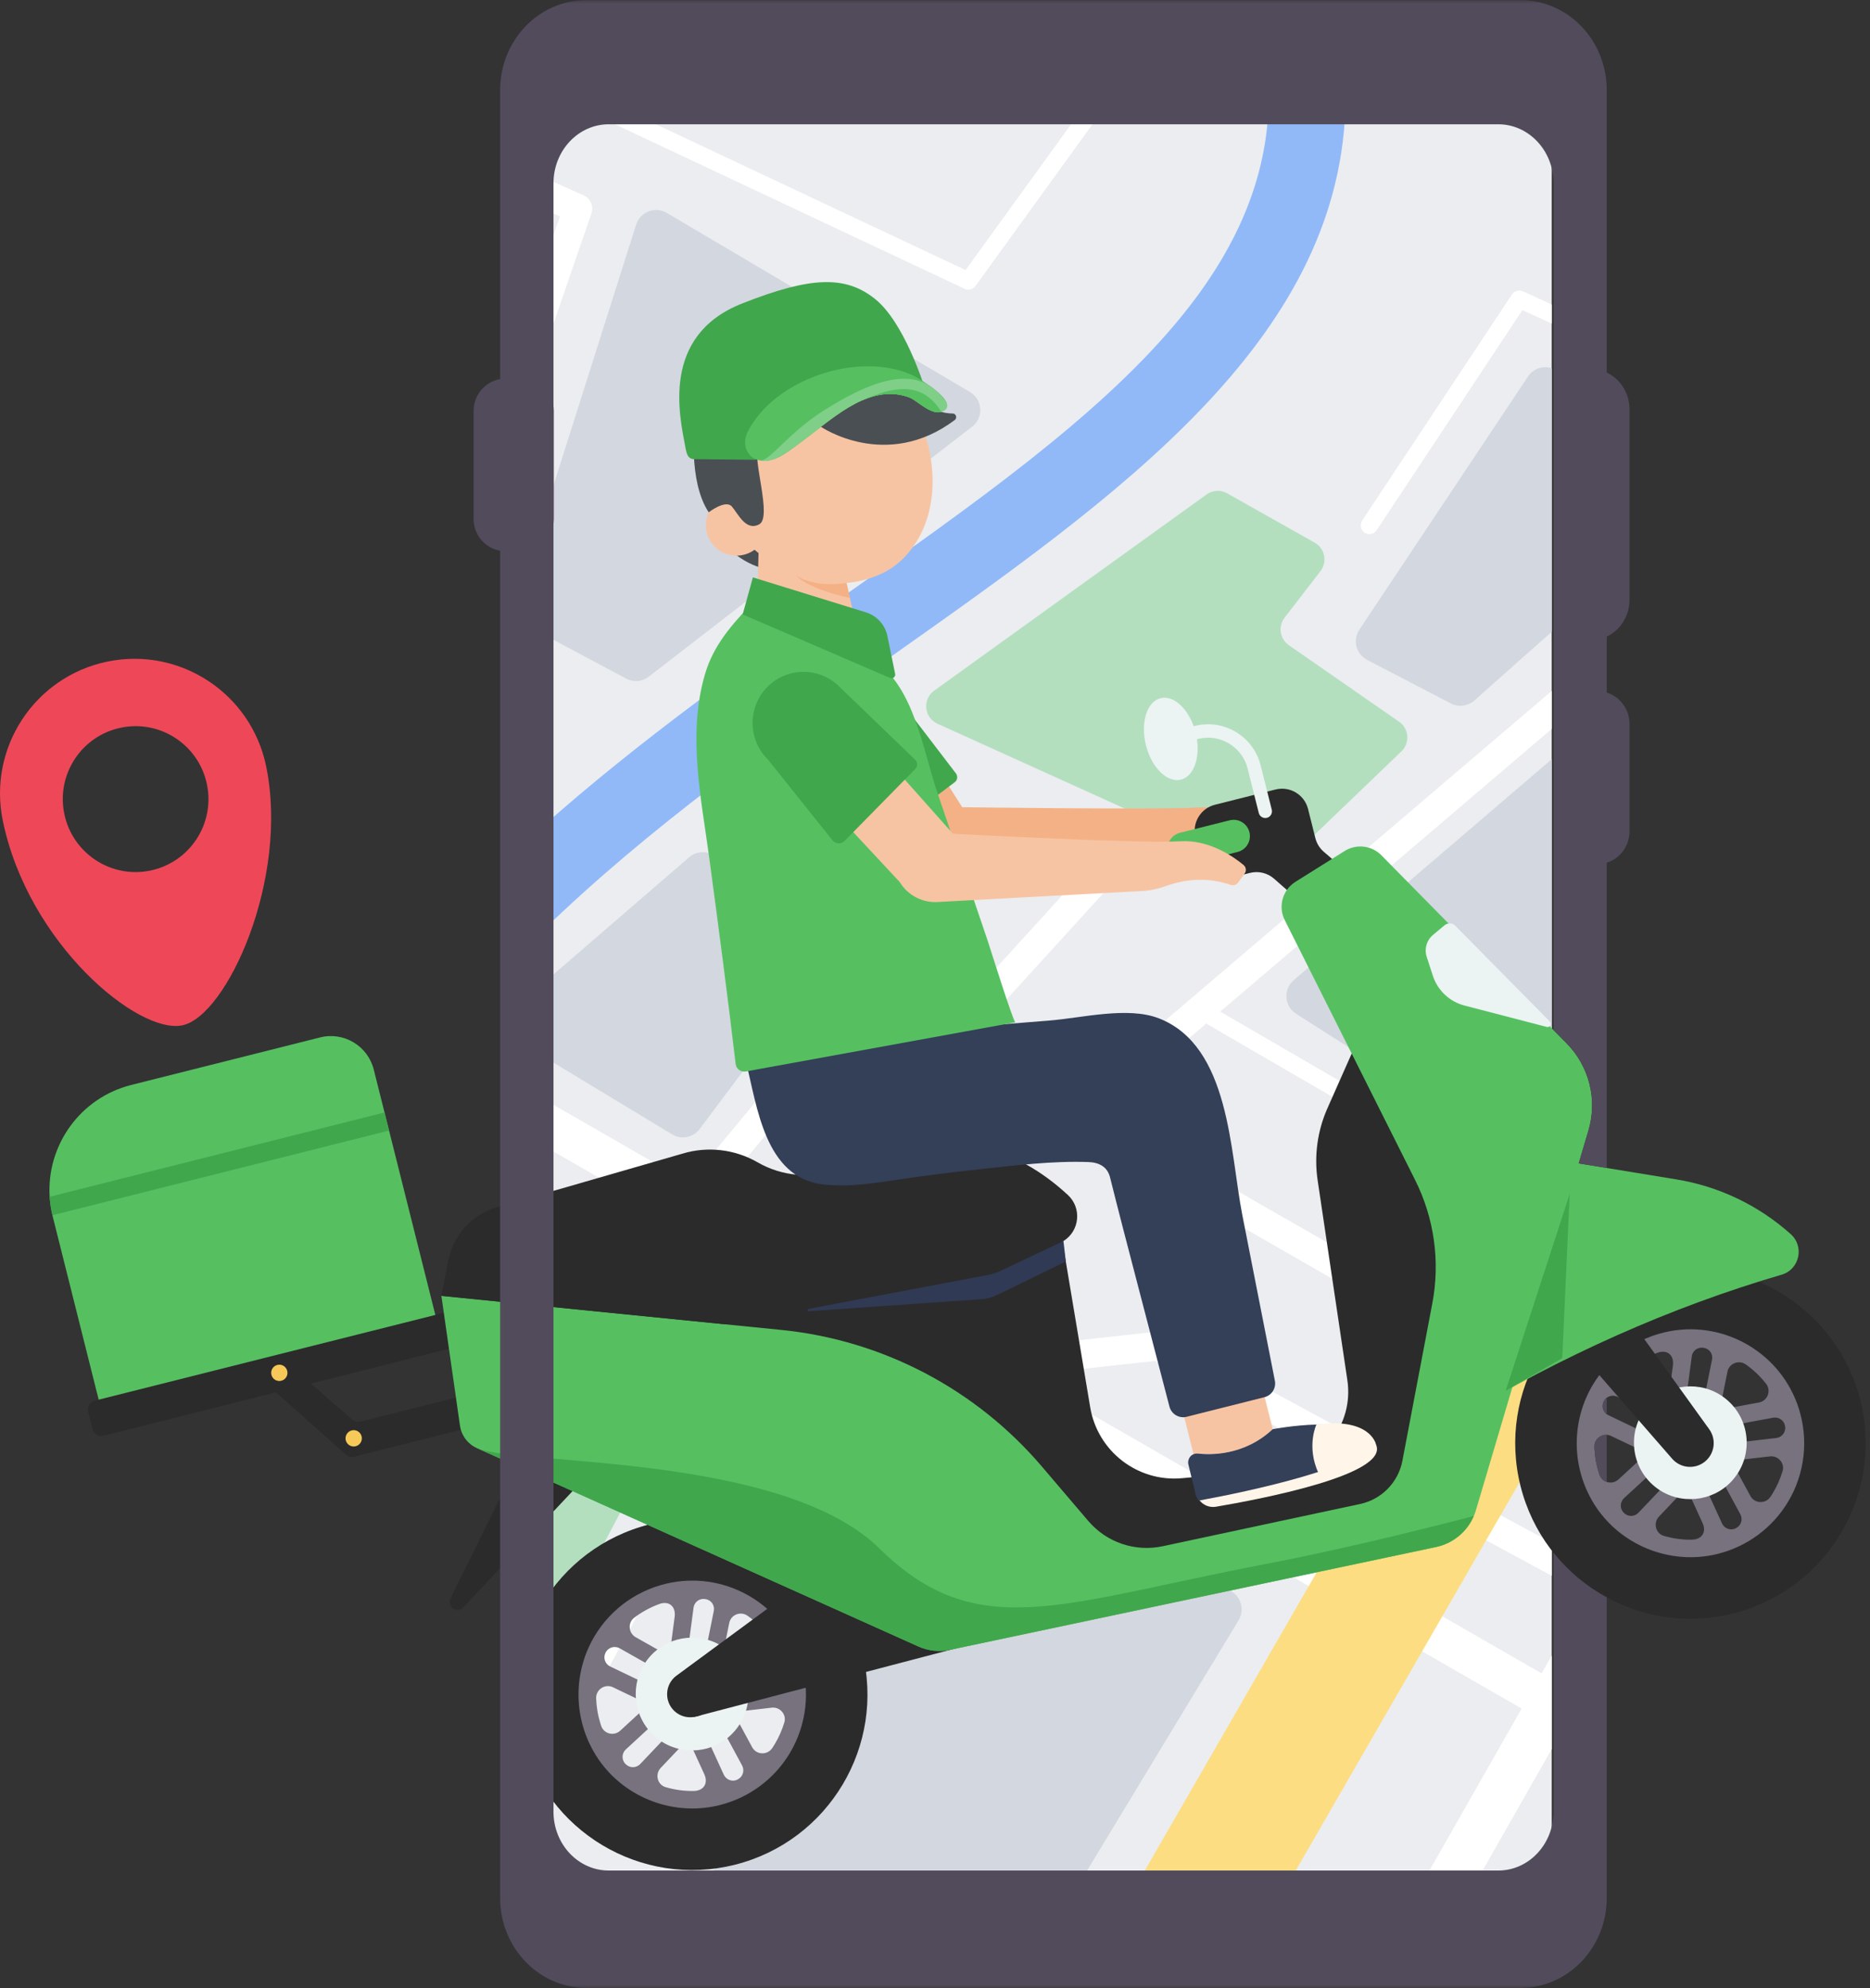 <svg width="254" height="270" viewBox="0 0 254 270" fill="none" xmlns="http://www.w3.org/2000/svg">
<rect x="0" y="0" width="254" height="270" fill="#333333" stroke="none"/>
<path d="M210.766 21.446V248.906C210.766 252.469 207.88 255.366 204.312 255.366H80.127C76.576 255.366 73.679 252.469 73.679 248.906V21.446C73.679 18.062 76.272 15.295 79.575 15.014C79.759 14.997 79.943 14.986 80.127 14.986H204.312C207.88 14.986 210.766 17.872 210.766 21.446Z" fill="#524B5B"/>
<path d="M210.766 21.446V248.906C210.766 252.469 207.88 255.366 204.312 255.366H80.127C76.576 255.366 73.679 252.469 73.679 248.906V21.446C73.679 18.062 76.272 15.295 79.575 15.014C79.759 14.997 79.943 14.986 80.127 14.986H204.312C207.88 14.986 210.766 17.872 210.766 21.446Z" fill="#EBEDF0"/>
<path d="M182.731 14.986C181.486 46.492 151.984 67.309 120.977 89.193C104.886 100.547 88.119 112.382 73.679 126.41V112.263C86.96 100.449 101.4 90.244 114.973 80.671C132.347 68.414 148.757 56.833 159.467 44.185C167.566 34.629 171.773 25.138 172.288 14.986H182.731Z" fill="#91B9F8"/>
<path d="M144.935 149.946L210.766 93.828V98.982L165.758 137.353V137.38L208.46 162.155L209.407 162.707C209.965 163.037 210.154 163.758 209.835 164.326C209.613 164.694 209.218 164.911 208.817 164.911C208.611 164.911 208.416 164.857 208.227 164.754L207.269 164.202L163.852 138.998H163.831L149.624 151.11V151.143L198.606 179.242L201.811 181.078C202.748 181.614 203.078 182.81 202.542 183.758C202.179 184.391 201.508 184.748 200.836 184.748C200.501 184.748 200.171 184.662 199.862 184.483L196.651 182.637L145.233 153.146C144.681 152.826 144.318 152.252 144.258 151.63C144.193 150.985 144.459 150.357 144.935 149.946Z" fill="white"/>
<path d="M79.277 26.53L73.679 24.034V28.327L76.029 29.378L76.045 29.41L73.679 36.275V48.3L80.338 28.966C80.674 28.008 80.203 26.952 79.277 26.53ZM156.857 184.802H156.863L186.229 200.693L201.854 209.155L210.766 213.974V209.502L203.825 205.75L188.194 197.293L158.194 181.05C157.842 180.866 157.436 180.791 157.041 180.834L133.273 183.444H133.262L97.025 162.588L97.019 162.561L116.067 139.54H116.083L126.998 144.386C127.767 144.732 128.676 144.548 129.245 143.92L154.334 116.378C154.962 115.696 155.114 114.651 154.589 113.893C153.847 112.794 152.352 112.74 151.508 113.66L127.306 140.217H127.279L116.321 135.338C115.504 134.981 114.567 135.198 114.004 135.88L93.554 160.585H93.533L73.679 149.161V155.501L106.646 174.461L106.651 174.488L73.679 234.743V242.913L110.057 176.448H110.084L177.772 215.371L193.165 224.234L206.662 231.993L206.673 232.025L193.381 255.366H200.604L210.766 237.51V224.819L209.407 227.212L209.38 227.223L195.91 219.475L180.512 210.617L139.088 186.779L139.099 186.752L156.857 184.802Z" fill="white"/>
<path d="M206.847 39.551C206.327 39.307 205.699 39.486 205.379 39.962L185.065 70.617C184.768 71.077 184.746 71.706 185.114 72.117C185.352 72.398 185.683 72.523 186.002 72.523C186.376 72.523 186.76 72.334 186.987 71.998L206.776 42.122H206.803L210.766 43.931V41.343L206.847 39.551Z" fill="white"/>
<path d="M149.754 14.986L132.488 38.852C132.25 39.166 131.892 39.334 131.519 39.334C131.362 39.334 131.183 39.296 131.026 39.22L79.575 15.014C79.759 14.997 79.943 14.986 80.127 14.986H85.065L131.134 36.665H131.156L146.852 14.986H149.754Z" fill="white"/>
<path d="M210.766 50V85.788L200.257 95.122C199.375 95.902 198.103 96.059 197.052 95.512L185.693 89.605C184.194 88.831 183.706 86.914 184.643 85.501L207.54 51.132C208.243 50.071 209.564 49.61 210.766 50Z" fill="#D3D7DF"/>
<path d="M112.304 130.254L95.038 153.303C94.161 154.478 92.547 154.792 91.291 154.034L73.679 143.384V133.611L93.609 116.405C94.583 115.566 96.007 115.49 97.063 116.205L111.638 126.194C112.964 127.114 113.278 128.955 112.304 130.254Z" fill="#D3D7DF"/>
<path d="M168.238 220.011L146.836 255.366H96.207L128.232 196.811C129.001 195.409 130.772 194.911 132.158 195.718L167.231 216.075C168.606 216.882 169.061 218.652 168.238 220.011Z" fill="#D3D7DF"/>
<path d="M132.044 57.932L88.119 91.884C87.242 92.566 86.029 92.675 85.049 92.144L73.679 86.08V70.628L86.408 30.503C86.96 28.76 88.99 27.98 90.555 28.906L131.746 53.232C133.479 54.255 133.636 56.703 132.044 57.932Z" fill="#D3D7DF"/>
<path d="M210.766 103.097V149.318L207.843 154.391C207.036 155.799 205.222 156.248 203.852 155.376L176.05 137.661C174.432 136.633 174.275 134.348 175.726 133.097L210.766 103.097Z" fill="#D3D7DF"/>
<path d="M97.934 179.54L73.679 225.365V163.562L96.868 176.026C98.129 176.703 98.611 178.278 97.934 179.54Z" fill="#B3DFBF"/>
<path d="M178.574 73.692L166.684 66.99C165.802 66.492 164.708 66.551 163.885 67.147L126.89 93.785C125.26 94.954 125.509 97.445 127.334 98.273L171.2 118.143C172.169 118.582 173.306 118.387 174.074 117.65L190.355 102.025C191.541 100.883 191.389 98.939 190.035 98.002L175.06 87.612C173.836 86.757 173.571 85.052 174.486 83.871L179.353 77.558C180.328 76.297 179.954 74.472 178.574 73.692Z" fill="#B3DFBF"/>
<path d="M210.766 158.159V193.72L203.825 205.75L201.854 209.156L195.91 219.475L193.165 224.234L175.211 255.366H154.713L177.772 215.371L180.512 210.617L186.229 200.693L188.194 197.293L196.651 182.637L198.606 179.242L207.269 164.202L208.46 162.155L210.766 158.159Z" fill="#FDDD81"/>
<path d="M20.425 118.213C15.076 119.323 9.84 115.874 8.736 110.52C7.626 105.165 11.064 99.919 16.419 98.814C21.768 97.704 27.003 101.148 28.108 106.508C29.218 111.863 25.78 117.103 20.425 118.213ZM14.567 89.843C4.686 91.89 -1.659 101.565 0.382 111.451C3.825 128.132 18.741 140.477 24.767 139.231C30.793 137.981 39.31 119.361 36.148 104.044C34.107 94.153 24.442 87.796 14.567 89.843Z" fill="#EE4858"/>
<path d="M216.088 50.108H215.693C215.071 50.108 214.47 50.227 213.912 50.439V86.594C214.47 86.806 215.071 86.925 215.693 86.925H216.088C218.99 86.925 221.34 84.472 221.34 81.44V55.593C221.34 52.561 218.99 50.108 216.088 50.108Z" fill="#524B5B"/>
<path d="M217.063 93.877H214.719C214.442 93.877 214.172 93.909 213.912 93.958V117.233C214.172 117.282 214.442 117.315 214.719 117.315H217.063C219.424 117.315 221.34 115.317 221.34 112.853V98.338C221.34 95.874 219.424 93.877 217.063 93.877Z" fill="#524B5B"/>
<path d="M70.858 74.851H68.693C66.283 74.851 64.329 72.897 64.329 70.482V55.777C64.329 53.362 66.283 51.408 68.693 51.408H70.858C73.268 51.408 75.222 53.362 75.222 55.777V70.482C75.222 72.897 73.268 74.851 70.858 74.851Z" fill="#524B5B"/>
<path d="M108.07 94.196L121.541 116.513C122.667 118.371 124.751 119.421 126.911 119.226L157.956 116.373C158.942 116.281 159.911 116.048 160.848 115.718C163.755 114.673 166.689 114.548 169.646 115.566C170.008 115.685 170.404 115.577 170.631 115.263L171.53 114.012C171.79 113.655 171.73 113.151 171.389 112.859C170.073 111.765 166.717 109.372 162.743 109.643C157.604 109.984 130.691 109.61 130.691 109.61L118.498 90.379L108.07 94.196Z" fill="#F4B185"/>
<path d="M110.604 102.079L117.426 113.898C117.75 114.456 118.492 114.613 119.007 114.223L129.673 106.226C130.057 105.939 130.127 105.398 129.84 105.019L121.27 93.811C119.819 91.954 117.512 90.991 115.173 91.272C112.564 91.581 110.376 93.384 109.57 95.885L109.559 95.934C108.882 98.029 109.272 100.325 110.604 102.079Z" fill="#40A74D"/>
<path d="M47.837 192.767L38.519 184.656C37.745 183.985 36.592 184.007 35.845 184.705C34.995 185.506 35.011 186.871 35.888 187.65L46.992 197.526C47.301 197.802 47.729 197.905 48.13 197.802L71.378 191.949L70.306 187.667L48.963 193.038C48.568 193.135 48.146 193.032 47.837 192.767Z" fill="#2B2B2B"/>
<path d="M183.771 119.063L179.819 115.674C179.25 115.187 178.844 114.532 178.66 113.795L177.67 109.848C177.177 107.899 175.201 106.719 173.257 107.206L165.017 109.28C163.073 109.767 161.887 111.749 162.38 113.698L163.073 116.47C163.56 118.419 165.542 119.599 167.485 119.107L169.781 118.533C170.94 118.24 172.169 118.538 173.067 119.329L179.012 124.559C180.626 125.977 183.111 125.696 184.367 123.947C185.466 122.415 185.206 120.292 183.771 119.063Z" fill="#2B2B2B"/>
<path d="M67.81 181.429L14.026 194.97C13.392 195.127 12.742 194.743 12.585 194.104L11.968 191.651C11.811 191.012 12.196 190.368 12.829 190.206L66.614 176.67L67.81 181.429Z" fill="#2B2B2B"/>
<path d="M72.115 194.884L61.194 217.071C60.977 217.504 61.086 218.04 61.454 218.354C61.892 218.722 62.537 218.69 62.927 218.273L82.835 197.087L72.115 194.884Z" fill="#2B2B2B"/>
<path d="M97.453 243.768C89.916 245.658 82.277 241.083 80.382 233.535C78.487 225.993 83.062 218.343 90.593 216.443C98.13 214.548 105.774 219.128 107.669 226.67C109.564 234.218 104.989 241.868 97.453 243.768ZM88.222 206.995C75.477 210.206 67.74 223.151 70.945 235.912C74.15 248.673 87.079 256.421 99.824 253.211C112.575 250.005 120.306 237.06 117.106 224.299C113.901 211.538 100.972 203.79 88.222 206.995Z" fill="#2B2B2B"/>
<path d="M80.972 230.617C80.934 229.421 82.174 228.592 83.257 229.112L88.124 231.446L84.242 235.014C83.403 235.788 82.033 235.452 81.665 234.375C81.632 234.288 81.605 234.202 81.578 234.115C81.216 232.973 81.015 231.798 80.972 230.617ZM85.043 239.605L84.968 239.535C84.399 238.993 84.437 238.078 85.011 237.548L89.748 233.189C90.154 232.816 90.761 232.778 91.21 233.086C91.806 233.498 91.892 234.342 91.004 235.279L86.965 239.535C86.451 240.076 85.585 240.119 85.043 239.605ZM90.414 242.68C89.283 242.355 88.931 240.921 89.743 240.065L93.473 236.134L95.666 240.926C96.234 242.177 95.579 243.178 94.204 243.2C92.905 243.216 91.627 243.038 90.414 242.68ZM90.929 224.905L86.343 222.317C85.357 221.754 85.238 220.352 86.148 219.664C87.177 218.885 88.314 218.268 89.537 217.813C90.869 217.326 91.822 218.138 91.638 219.545L90.929 224.905ZM94.545 226.037C93.825 226.048 93.262 225.42 93.354 224.7L94.204 218.3C94.302 217.558 94.984 217.033 95.725 217.131L95.818 217.147C96.597 217.25 97.106 217.97 96.955 218.744L95.677 225.089C95.563 225.631 95.097 226.021 94.545 226.037ZM98.308 240.98L95.633 235.138C95.406 234.635 95.558 234.039 96.002 233.703C96.576 233.276 97.398 233.449 98.01 234.581L100.799 239.735C101.156 240.395 100.923 241.235 100.263 241.592L100.171 241.646C99.488 242.009 98.633 241.689 98.308 240.98ZM99.586 232.491L104.821 231.884C105.937 231.754 106.863 232.81 106.538 233.888C106.229 234.905 105.796 235.896 105.244 236.822C105.135 237.006 105.016 237.19 104.903 237.363C104.226 238.365 102.737 238.322 102.163 237.255L99.586 232.491ZM106.863 227.715L106.879 227.813C107.014 228.582 106.446 229.302 105.677 229.388L99.293 230.125C98.752 230.19 98.232 229.865 98.048 229.345C97.81 228.663 98.238 227.932 98.947 227.802L105.26 226.638C105.996 226.497 106.727 226.974 106.863 227.715ZM101.54 219.405C102.574 220.13 103.5 221.007 104.291 222.009C105.033 222.951 104.507 224.353 103.327 224.57L98.005 225.55L99.05 220.385C99.277 219.253 100.593 218.739 101.54 219.405ZM84.183 223.828L89.77 226.984C90.252 227.255 90.479 227.824 90.317 228.349V228.354C90.111 229.042 89.337 229.388 88.687 229.074C87.117 228.322 84.426 227.033 82.888 226.297C82.212 225.972 81.903 225.171 82.217 224.489L82.26 224.407C82.602 223.693 83.495 223.438 84.183 223.828ZM80.609 237.802C83.841 243.525 90.528 246.557 96.976 245.29C97.242 245.241 97.507 245.182 97.772 245.111C101.741 244.115 105.179 241.581 107.285 238.051C109.564 234.234 110.095 229.616 108.736 225.366C106.381 217.981 98.855 213.476 91.237 214.889C86.862 215.701 83.04 218.349 80.766 222.16C77.945 226.882 77.805 232.848 80.609 237.802Z" fill="#77727E"/>
<path d="M88.444 224.765C85.271 228.138 85.769 233.503 89.505 236.237C92.591 238.49 96.944 238.089 99.564 235.306C102.742 231.933 102.25 226.562 98.503 223.833C95.422 221.581 91.064 221.982 88.444 224.765Z" fill="#ECF3F3"/>
<path d="M97.014 229.28C96.597 227.613 94.908 226.605 93.251 227.022C91.589 227.439 90.582 229.129 90.999 230.791C91.416 232.453 93.1 233.465 94.762 233.048C96.424 232.631 97.431 230.942 97.014 229.28Z" fill="#2B2B2B"/>
<path d="M233.046 209.643C225.509 211.538 217.864 206.963 215.969 199.415C214.074 191.873 218.649 184.218 226.186 182.323C233.717 180.428 241.362 185.008 243.257 192.55C245.152 200.092 240.577 207.748 233.046 209.643ZM223.809 172.875C211.064 176.086 203.327 189.031 206.532 201.792C209.738 214.553 222.667 222.301 235.417 219.09C248.162 215.88 255.899 202.934 252.694 190.173C249.489 177.412 236.559 169.67 223.809 172.875Z" fill="#2B2B2B"/>
<path d="M216.565 196.497C216.521 195.295 217.761 194.472 218.844 194.992L223.717 197.32L219.835 200.893C218.99 201.668 217.626 201.332 217.252 200.249C217.225 200.163 217.193 200.081 217.171 199.995C216.803 198.847 216.608 197.672 216.565 196.497ZM220.625 205.485L220.555 205.409C219.986 204.867 220.03 203.952 220.604 203.422L225.336 199.069C225.742 198.695 226.348 198.652 226.798 198.966H226.803C227.393 199.377 227.48 200.222 226.592 201.159L222.553 205.409C222.038 205.956 221.178 205.994 220.625 205.485ZM226.002 208.56C224.875 208.235 224.524 206.795 225.336 205.939L229.061 202.014L231.253 206.806C231.822 208.051 231.167 209.053 229.797 209.074C228.498 209.096 227.22 208.912 226.002 208.56ZM226.516 190.78L221.936 188.192C220.945 187.634 220.831 186.232 221.741 185.544C222.764 184.77 223.906 184.142 225.125 183.693C226.456 183.205 227.415 184.012 227.231 185.42L226.516 190.78ZM230.133 191.911C229.413 191.928 228.849 191.294 228.942 190.579L229.792 184.174C229.889 183.433 230.577 182.913 231.313 183.01L231.4 183.021C232.185 183.13 232.699 183.85 232.542 184.624L231.264 190.969C231.151 191.505 230.685 191.9 230.133 191.911ZM233.896 206.86L231.226 201.018C230.994 200.509 231.145 199.919 231.584 199.583H231.589C232.163 199.15 232.986 199.329 233.598 200.466L236.386 205.615C236.743 206.275 236.516 207.114 235.855 207.472L235.763 207.52C235.076 207.889 234.215 207.569 233.896 206.86ZM235.168 198.37L240.409 197.764C241.524 197.634 242.45 198.684 242.125 199.767C241.816 200.785 241.389 201.771 240.831 202.702C240.723 202.886 240.604 203.065 240.49 203.243C239.813 204.245 238.324 204.202 237.75 203.135L235.168 198.37ZM242.45 193.595L242.466 193.693C242.602 194.461 242.033 195.176 241.264 195.268L234.886 196.004C234.334 196.069 233.82 195.745 233.641 195.225C233.403 194.543 233.825 193.806 234.54 193.676L240.847 192.512C241.584 192.377 242.315 192.853 242.45 193.595ZM237.128 185.279C238.162 186.01 239.088 186.882 239.878 187.889C240.62 188.831 240.095 190.228 238.914 190.444L233.598 191.429L234.637 186.264C234.865 185.127 236.186 184.618 237.128 185.279ZM219.77 189.708L225.357 192.864C225.839 193.135 226.067 193.703 225.91 194.223V194.229C225.698 194.922 224.924 195.263 224.275 194.954C222.704 194.202 220.014 192.908 218.47 192.171C217.799 191.852 217.496 191.045 217.81 190.368L217.848 190.282C218.189 189.572 219.082 189.318 219.77 189.708ZM216.197 203.682C219.434 209.399 226.115 212.436 232.558 211.17C232.829 211.115 233.094 211.056 233.36 210.991C237.334 209.989 240.766 207.455 242.872 203.925C245.152 200.114 245.682 195.496 244.323 191.245C241.968 183.855 234.442 179.35 226.825 180.764C222.45 181.576 218.633 184.229 216.354 188.04C213.533 192.761 213.392 198.722 216.197 203.682Z" fill="#77727E"/>
<path d="M224.037 190.639C220.858 194.012 221.351 199.383 225.098 202.117C228.184 204.364 232.537 203.963 235.157 201.186C238.33 197.813 237.837 192.442 234.096 189.708C231.01 187.455 226.657 187.862 224.037 190.639Z" fill="#ECF3F3"/>
<path d="M232.601 195.154C232.19 193.492 230.501 192.485 228.839 192.897C227.176 193.319 226.169 195.008 226.586 196.67C227.003 198.333 228.692 199.345 230.349 198.923C232.011 198.506 233.024 196.822 232.601 195.154Z" fill="#2B2B2B"/>
<path d="M212.428 181.213L227.128 198.084C228.249 199.367 230.171 199.562 231.519 198.517C232.894 197.456 233.176 195.496 232.163 194.082L217.951 174.353L212.428 181.213Z" fill="#2B2B2B"/>
<path d="M185.135 139.599L180.306 150.487C178.942 153.557 178.481 156.957 178.974 160.276L183.013 187.434C183.901 193.454 179.559 198.988 173.511 199.54L160.544 200.726C154.518 201.272 149.082 197.076 148.081 191.094L143.917 166.216L64.128 177.055L141.892 216.622L193.755 205.008L203.143 157.277L185.135 139.599Z" fill="#2B2B2B"/>
<path d="M115.477 210.179L91.887 227.537C90.674 228.43 90.274 230.06 90.923 231.413C91.573 232.767 93.084 233.465 94.529 233.086L138.406 221.586L115.477 210.179Z" fill="#2B2B2B"/>
<path d="M215.758 153.509L200.479 205.057C200.393 205.328 200.301 205.598 200.187 205.858C199.272 207.997 197.361 209.583 195.054 210.071L129.039 224.034C127.594 224.342 126.088 224.18 124.74 223.573L64.778 196.643C63.533 196.086 62.672 194.932 62.477 193.584L59.954 175.967L106.105 180.59C119.862 181.965 132.553 188.62 141.524 199.15L147.821 206.535C150.311 209.453 154.193 210.769 157.94 209.962L184.735 204.229C187.664 203.606 189.932 201.289 190.49 198.343L194.551 176.984C195.634 171.289 194.811 165.398 192.206 160.217L174.507 124.943C173.576 123.097 174.204 120.839 175.964 119.74L182.645 115.555C184.242 114.559 186.31 114.802 187.626 116.134L212.807 141.695C215.866 144.802 216.998 149.323 215.758 153.509Z" fill="#56C061"/>
<path d="M208.124 156.946L227.696 160.152C233.479 161.094 238.871 163.676 243.235 167.585C245.119 169.269 244.426 172.372 242.006 173.086C227.095 177.455 212.255 183.996 197.496 192.918L208.124 156.946Z" fill="#56C061"/>
<path d="M141.524 170.336L144.448 168.522C146.668 167.141 146.96 164.018 145.033 162.252C137.61 155.431 129.754 153.85 120.274 157.271L113.777 158.793C110.192 160.087 106.213 159.74 102.91 157.835C99.813 156.053 96.121 155.62 92.699 156.654L67.404 163.953C64.069 164.954 61.562 167.726 60.896 171.148L59.954 175.967L98.622 179.838L134.529 173.065C137.009 172.594 139.38 171.673 141.524 170.336Z" fill="#2B2B2B"/>
<path d="M39.012 186.151C38.866 185.555 38.265 185.192 37.669 185.344C37.079 185.496 36.716 186.097 36.868 186.692C37.014 187.282 37.615 187.645 38.211 187.493C38.801 187.347 39.164 186.741 39.012 186.151Z" fill="#F7C958"/>
<path d="M49.115 195.041C48.969 194.445 48.362 194.082 47.772 194.234C47.182 194.386 46.819 194.987 46.965 195.582C47.117 196.172 47.718 196.535 48.308 196.389C48.904 196.237 49.267 195.636 49.115 195.041Z" fill="#F7C958"/>
<path d="M168.097 115.69L161.351 117.39C160.16 117.688 158.958 116.968 158.66 115.777C158.362 114.591 159.083 113.384 160.268 113.086L167.02 111.391C168.205 111.088 169.407 111.808 169.705 112.999C170.003 114.185 169.283 115.393 168.097 115.69Z" fill="#56C061"/>
<path d="M172.082 111.056C171.595 111.175 171.102 110.883 170.977 110.39L169.467 104.369C168.725 101.402 165.704 99.594 162.742 100.336L162.006 100.525C161.519 100.644 161.026 100.347 160.902 99.859C160.777 99.372 161.08 98.879 161.562 98.755L162.298 98.571C166.235 97.58 170.241 99.978 171.232 103.925L172.742 109.946C172.867 110.433 172.569 110.931 172.082 111.056Z" fill="#ECF3F3"/>
<path d="M162.401 99.486C163.165 102.539 162.277 105.398 160.409 105.864C158.546 106.335 156.413 104.239 155.65 101.186C154.881 98.132 155.774 95.274 157.637 94.808C159.499 94.337 161.632 96.432 162.401 99.486Z" fill="#ECF3F3"/>
<path d="M196.213 125.642L194.638 126.957C193.771 127.683 193.436 128.858 193.788 129.93L194.632 132.523C195.282 134.499 196.895 136.015 198.909 136.54L210.095 139.448C210.523 139.561 210.831 139.031 210.517 138.717L197.68 125.717C197.285 125.317 196.646 125.284 196.213 125.642Z" fill="#ECF3F3"/>
<path d="M213.214 162.106L204.508 188.869L212.201 184.413L213.214 162.106Z" fill="#40A74D"/>
<path d="M200.187 205.858C199.272 207.997 197.361 209.583 195.054 210.07L129.039 224.034C127.593 224.342 126.088 224.18 124.74 223.573L64.778 196.643C70.079 199.02 106.229 197.277 119.456 210.271C132.683 223.265 143.89 217.748 171.703 212.42C180.891 210.661 190.896 208.268 200.187 205.858Z" fill="#40A74D"/>
<path d="M144.767 171.3L135.379 175.875C134.762 176.178 134.096 176.356 133.409 176.411L109.873 178.051C109.667 178.067 109.629 177.764 109.835 177.726L134.145 173.14C134.773 173.021 135.379 172.821 135.959 172.545L144.448 168.522L144.767 171.3Z" fill="#303A54"/>
<path d="M50.766 145.23L59.131 178.555L13.403 190.06L7.16 165.187L7.123 165.019C6.922 164.185 6.798 163.341 6.744 162.507C6.31 155.566 10.853 149.085 17.832 147.326L43.479 140.872C46.695 140.065 49.954 142.014 50.766 145.23Z" fill="#56C061"/>
<path d="M52.228 151.061L52.845 153.519L7.122 165.019C6.922 164.185 6.798 163.341 6.743 162.507L52.228 151.061Z" fill="#40A74D"/>
<path d="M97.561 72.664C97.561 72.664 99.695 76.806 105.526 77.585C111.351 78.365 107.193 65.209 107.193 65.209L97.561 72.664Z" fill="#4A4F54"/>
<path d="M173.587 196.903L162.661 199.654L159.922 188.717L170.837 185.972L173.587 196.903Z" fill="#F7C4A3"/>
<path d="M101.313 144.142C101.026 142.989 101.838 141.852 103.019 141.76C110.523 141.153 118.021 140.552 125.52 139.946C131.189 139.491 136.857 139.036 142.526 138.582C147.003 138.219 153.181 136.643 157.399 138.278C167.079 142.03 167.058 156.427 168.741 164.987C170.214 172.485 171.692 179.989 173.165 187.493C173.36 188.495 172.742 189.475 171.746 189.724L161.172 192.388C160.154 192.642 159.12 192.03 158.85 191.018C157.344 185.246 155.839 179.464 154.334 173.693C153.132 169.09 151.93 164.494 150.777 159.876C150.414 158.425 149.277 157.851 147.864 157.796C142.921 157.618 137.902 158.251 132.997 158.782C129.315 159.172 125.639 159.637 121.974 160.184C118.525 160.698 115.228 161.229 111.73 160.834C103.879 159.843 102.856 150.271 101.313 144.142Z" fill="#343F58"/>
<path d="M102.239 81.841C105.823 83.546 109.402 85.241 112.986 86.947C114.838 87.829 117.057 88.544 118.768 89.692C124.172 93.324 125.336 101.776 127.279 107.504C129.57 114.245 131.86 120.985 134.15 127.726C134.372 128.381 137.653 138.869 137.924 138.82L101.302 145.495C100.631 145.62 99.997 145.149 99.921 144.472C98.833 135.198 97.604 125.939 96.364 116.681C95.254 108.446 93.354 99.789 95.742 91.597C96.917 87.564 99.434 84.786 102.239 81.841Z" fill="#56C061"/>
<path d="M103.127 71.197L102.883 81.023L116.765 87.087L113.484 72.48L103.127 71.197Z" fill="#F7C4A3"/>
<path d="M126.012 60.265C128.249 69.166 124.469 75.696 119.792 77.872C110.084 82.398 99.109 74.667 96.868 65.761C94.637 56.849 100.035 47.813 108.936 45.571C117.832 43.335 123.776 51.354 126.012 60.265Z" fill="#F7C4A3"/>
<path d="M102.266 78.403L100.875 83.433L120.896 92.063C121.27 92.22 121.665 91.9 121.584 91.5L120.539 86.378C120.23 84.851 119.104 83.611 117.621 83.151L102.266 78.403Z" fill="#40A74D"/>
<path d="M106.678 103.097L122.201 119.762C123.322 121.619 125.406 122.675 127.561 122.474L155.482 120.969C156.473 120.883 157.442 120.65 158.379 120.314C161.286 119.275 164.22 119.15 167.177 120.163C167.534 120.287 167.935 120.173 168.157 119.865L169.061 118.614C169.321 118.251 169.261 117.753 168.915 117.461C167.599 116.367 164.248 113.98 160.268 114.239C155.13 114.586 129.44 113.216 129.44 113.216L113.896 95.761L106.678 103.097Z" fill="#F7C4A3"/>
<path d="M104.323 103.156L113.073 114.104C113.484 114.624 114.264 114.662 114.729 114.185L124.323 104.418C124.67 104.071 124.659 103.508 124.307 103.167L113.874 93.113C112.12 91.451 109.624 90.834 107.296 91.478C104.692 92.198 102.748 94.364 102.315 97.033L102.309 97.076C101.947 99.312 102.699 101.581 104.323 103.156Z" fill="#40A74D"/>
<path d="M186.987 196.4C188.081 200.347 171.221 203.574 165.152 204.602C164.285 204.743 163.441 204.391 162.932 203.736C162.732 203.481 162.585 203.184 162.504 202.848L161.541 198.847C161.448 198.484 161.53 198.1 161.762 197.797C161.925 197.585 162.152 197.445 162.401 197.374C162.537 197.342 162.672 197.336 162.813 197.347C164.47 197.548 169.088 197.688 172.932 194.061C172.932 194.061 184.161 191.879 186.619 195.604C186.787 195.842 186.911 196.107 186.987 196.4Z" fill="#FFF5E8"/>
<path d="M186.619 195.604C185.677 199.096 169.645 202.528 162.818 203.768C162.618 203.508 162.466 203.216 162.39 202.875L161.421 198.879C161.329 198.511 161.416 198.127 161.643 197.823C161.811 197.618 162.038 197.472 162.293 197.407C162.428 197.374 162.564 197.363 162.704 197.374C164.372 197.574 169.007 197.704 172.872 194.071C172.872 194.071 184.155 191.879 186.619 195.604Z" fill="#343F58"/>
<path d="M178.801 193.444C178.801 193.444 177.409 196.427 179.093 200.049C179.093 200.049 184.984 199.269 186.857 196.026C186.857 196.026 186.034 192.442 178.801 193.444Z" fill="#FFF5E8"/>
<path d="M104.058 70.287C104.621 72.512 103.268 74.77 101.048 75.328C98.823 75.891 96.565 74.537 96.007 72.312C95.45 70.087 96.798 67.824 99.023 67.266C101.243 66.708 103.5 68.056 104.058 70.287Z" fill="#F7C4A3"/>
<path d="M94.367 57.493C94.367 57.493 93.425 65.29 96.262 69.567C96.262 69.567 98.541 67.796 99.402 68.776C100.257 69.762 101.308 72.177 103.127 71.197C104.941 70.222 102.087 62.095 103.03 60.644C103.972 59.193 94.367 57.493 94.367 57.493Z" fill="#4A4F54"/>
<path d="M111.513 57.959C111.513 57.959 120.36 64.012 129.673 57.044C130.051 56.762 129.867 56.156 129.402 56.151C128.27 56.14 126.749 55.815 125.493 54.44C123.186 51.906 114.361 52.496 112.293 53.996C110.219 55.501 111.513 57.959 111.513 57.959Z" fill="#4A4F54"/>
<path d="M102.618 62.436L94.692 62.35C93.5 62.458 93.311 61.89 93.089 60.709C92.342 56.627 89.667 45.604 100.799 41.213C110.236 37.483 114.881 37.423 118.85 40.59C122.818 43.752 125.498 52.361 125.498 52.361C115.152 50.774 107.897 54.808 102.618 62.436Z" fill="#40A74D"/>
<path d="M127.859 55.918C126.521 56.416 124.475 54.337 123.598 54.001C121.362 53.135 119.196 53.471 117.144 54.353L117.041 54.397C114.616 55.474 112.369 57.309 110.398 58.82C109.445 59.551 108.498 60.282 107.539 60.969C106.408 61.782 105.146 62.626 103.744 62.577C103.592 62.572 103.441 62.556 103.305 62.534C101.34 62.225 100.766 60.233 101.551 58.663C105.092 51.554 116.462 47.65 123.814 50.894C124.166 51.045 125.265 51.657 126.327 52.415L126.343 52.426C126.603 52.615 126.873 52.821 127.117 53.027L127.133 53.038L127.16 53.054C127.788 53.579 128.319 54.126 128.536 54.618L128.541 54.624C128.785 55.165 128.644 55.631 127.859 55.918Z" fill="#56C061"/>
<path d="M127.859 55.918C126.521 56.416 124.475 54.337 123.598 54.001C121.362 53.135 119.196 53.471 117.144 54.353L117.041 54.397C114.616 55.474 112.369 57.309 110.398 58.82C109.445 59.551 108.498 60.282 107.539 60.969C106.408 61.781 105.146 62.626 103.744 62.577C103.592 62.572 103.441 62.556 103.305 62.534C104.702 62.474 107.052 58.798 111.979 55.69C116.586 52.799 122.385 49.859 126.327 52.415L126.343 52.426C126.608 52.599 126.873 52.799 127.117 53.027L127.133 53.038L127.16 53.054C127.664 53.525 128.124 54.05 128.536 54.618L128.541 54.624C128.785 55.165 128.644 55.631 127.859 55.918Z" fill="#7FCF88"/>
<path d="M127.859 55.918C126.521 56.416 124.475 54.337 123.598 54.001C121.362 53.135 119.196 53.471 117.144 54.353C121.345 52.458 125.254 51.689 127.859 55.918Z" fill="#56C061"/>
<path d="M114.984 79.155C114.984 79.155 110.734 79.93 108.119 78.11C108.119 78.11 109.31 79.87 115.444 81.197L114.984 79.155Z" fill="#F4B185"/>
<mask id="mask0_82_873" style="mask-type:luminance" maskUnits="userSpaceOnUse" x="67" y="0" width="153" height="270">
<path d="M67.036 0H219.499V270H67.036V0Z" fill="white"/>
</mask>
<g mask="url(#mask0_82_873)">
<path d="M217.853 190.287L217.805 190.368C217.529 190.964 217.734 191.657 218.243 192.025V189.805C218.081 189.93 217.945 190.092 217.853 190.287ZM216.565 196.502C216.608 197.677 216.798 198.852 217.171 199.989C217.193 200.081 217.225 200.168 217.252 200.249C217.42 200.747 217.799 201.083 218.243 201.218V194.846C217.355 194.792 216.532 195.522 216.565 196.502ZM206.543 0.022H79.618C73.165 0.022 67.929 5.49 67.929 12.247V257.71C67.929 264.456 73.165 269.935 79.618 269.935H206.543C213.013 269.935 218.243 264.456 218.243 257.71V216.903C215.471 215.403 213.013 213.351 211.015 210.855V246.01C211.015 250.428 207.648 254.001 203.511 254.001H82.683C78.541 254.001 75.179 250.428 75.179 246.01V24.884C75.179 20.46 78.541 16.876 82.683 16.876H203.511C207.648 16.876 211.015 20.46 211.015 24.884V139.87L212.807 141.695C215.866 144.802 216.993 149.329 215.753 153.508L214.432 157.975L218.243 158.598V12.247C218.243 5.49 213.013 0.022 206.543 0.022Z" fill="#524B5B"/>
</g>
</svg>
